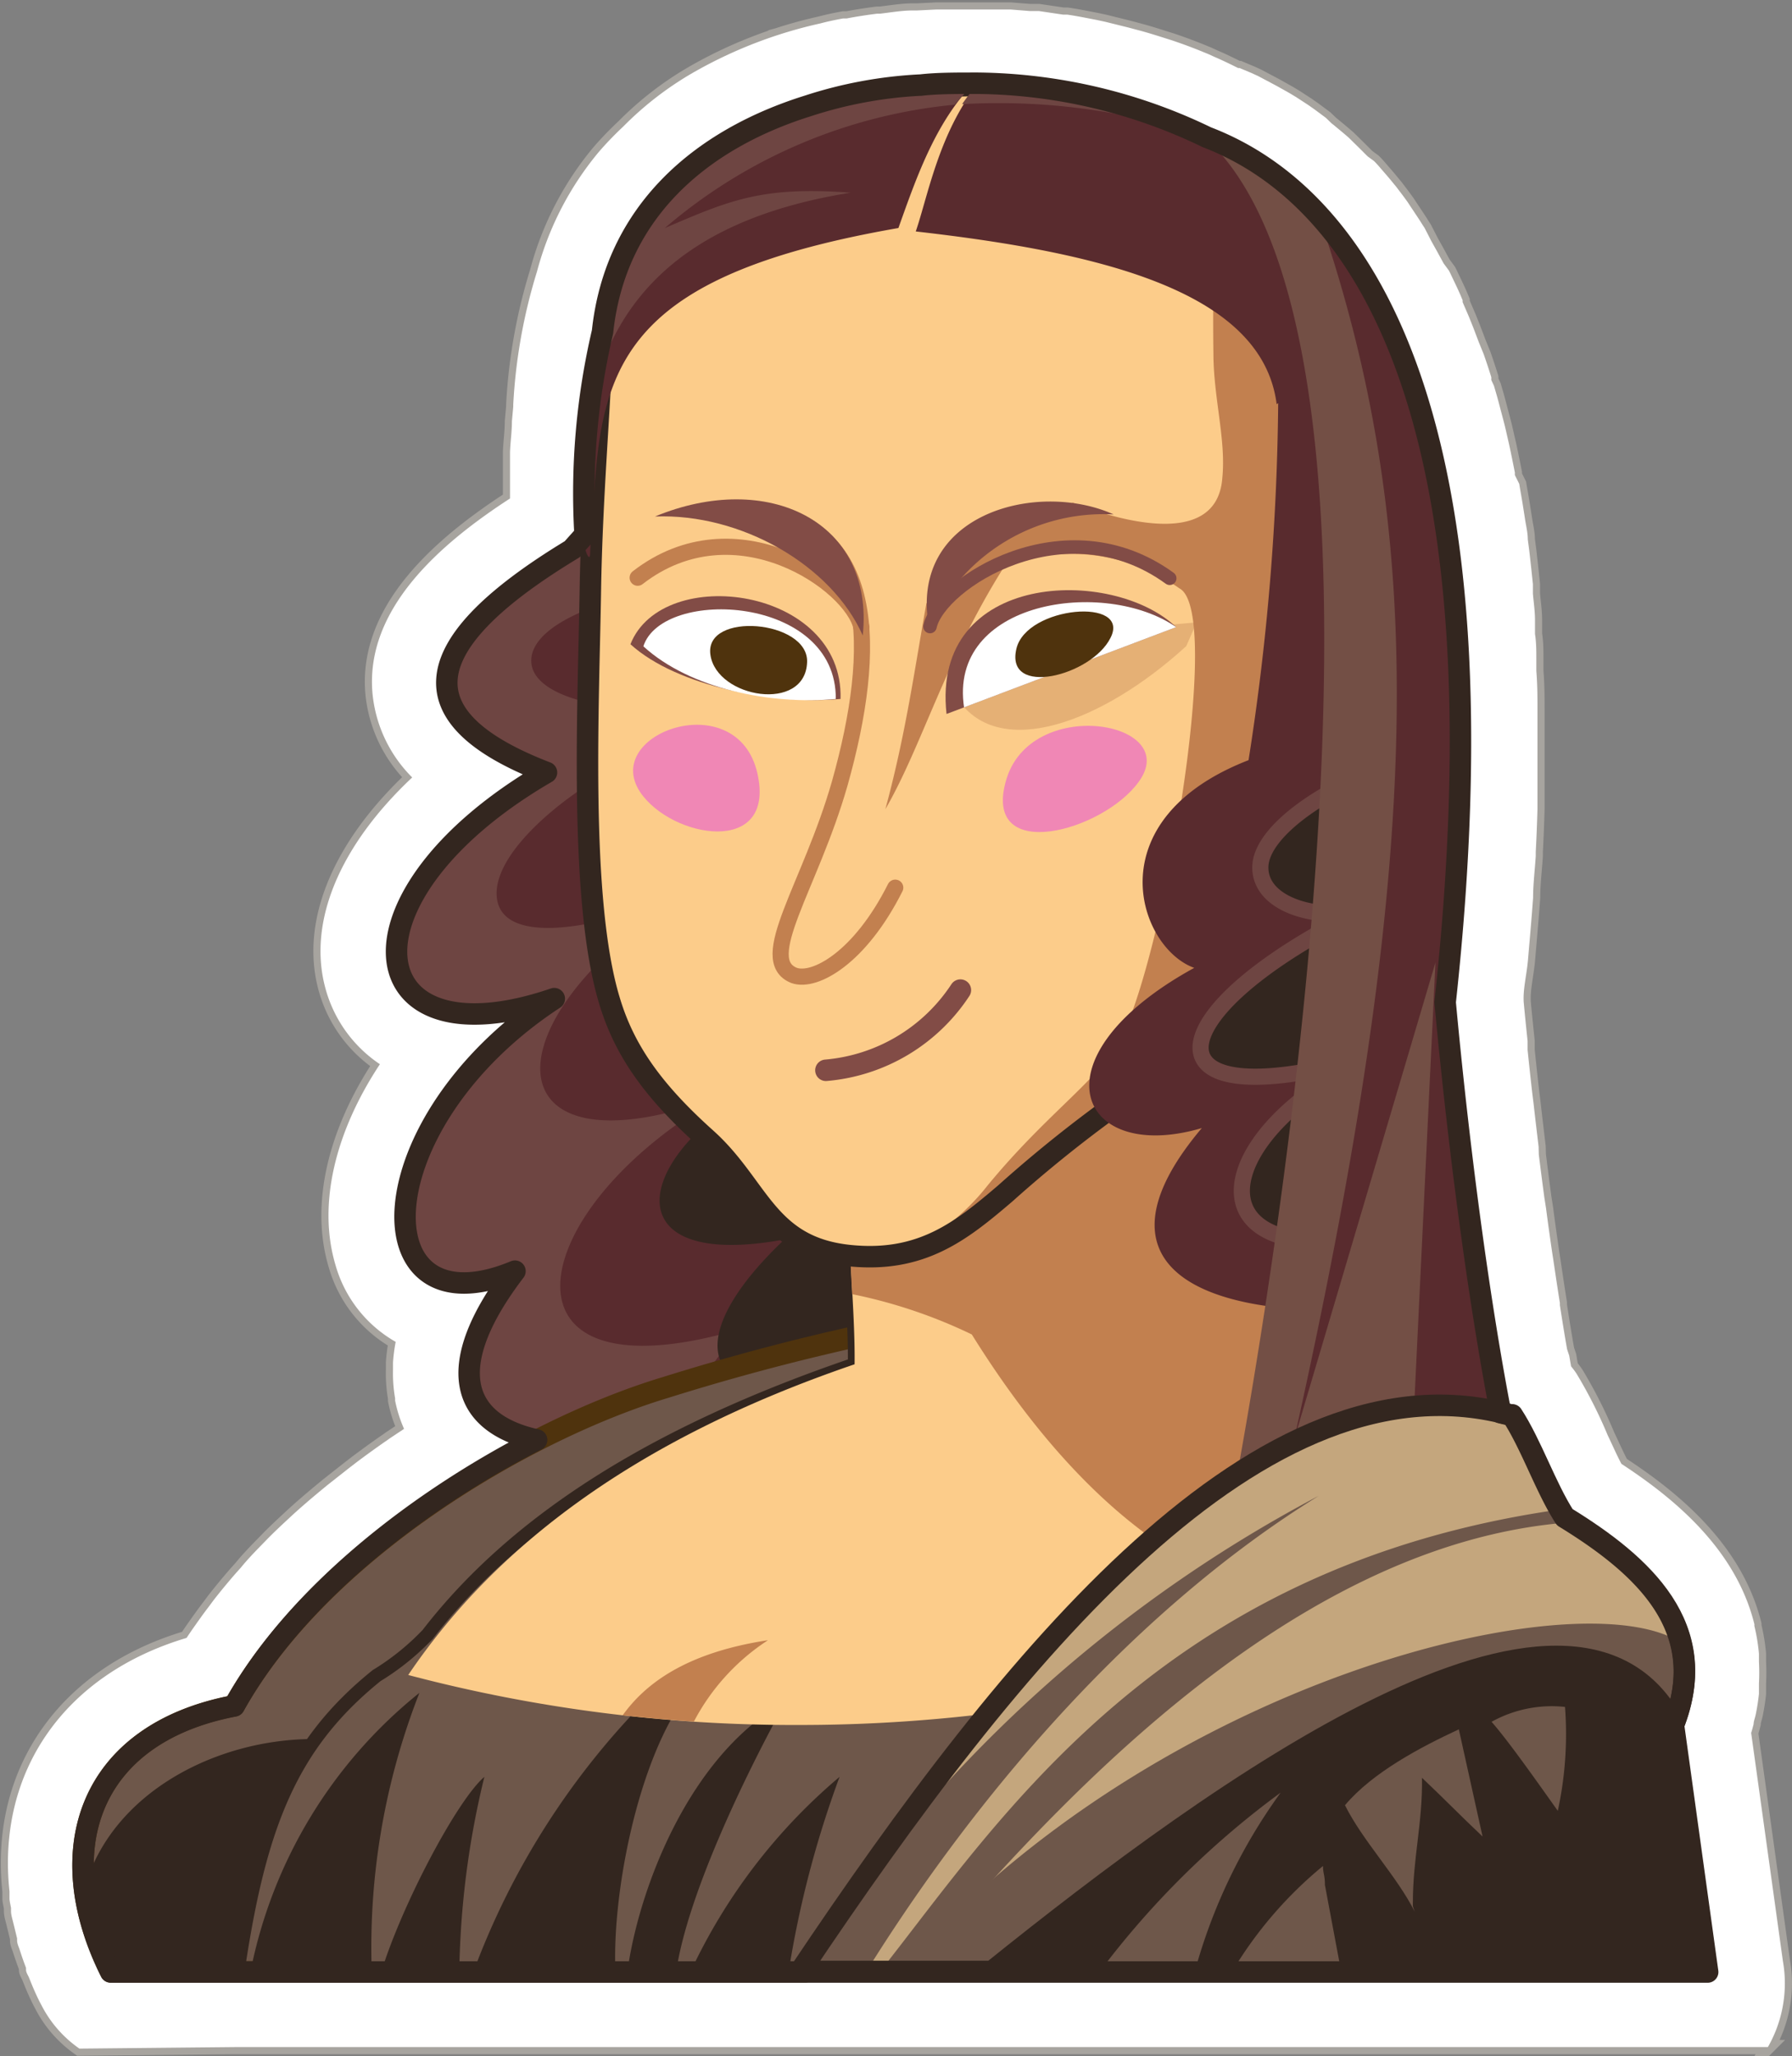 <svg xmlns="http://www.w3.org/2000/svg" viewBox="0 0 94.34 108.2"><rect x="0" y="0" width="94.34" height="108.2" fill="#808080" stroke="none"/><defs><style>.cls-1,.cls-19,.cls-2{fill:#fff;}.cls-1{stroke:#a7a49f;stroke-miterlimit:10;stroke-width:0.75px;}.cls-3{fill:#6e4542;}.cls-10,.cls-11,.cls-12,.cls-17,.cls-18,.cls-19,.cls-20,.cls-21,.cls-22,.cls-23,.cls-3,.cls-4,.cls-5,.cls-6,.cls-7,.cls-8{fill-rule:evenodd;}.cls-4{fill:#592b2e;}.cls-20,.cls-5,.cls-7{fill:#33261f;}.cls-6,.cls-8{fill:#6e574a;}.cls-6{stroke:#4f330d;}.cls-13,.cls-14,.cls-15,.cls-16,.cls-20,.cls-22,.cls-6,.cls-7,.cls-9{stroke-linecap:round;stroke-linejoin:round;}.cls-13,.cls-14,.cls-6{stroke-width:1.13px;}.cls-13,.cls-22,.cls-7,.cls-9{stroke:#33261f;}.cls-16,.cls-22,.cls-7,.cls-9{stroke-width:0.71px;}.cls-13,.cls-14,.cls-15,.cls-16,.cls-9{fill:none;}.cls-10{fill:#fccc8a;}.cls-11{fill:#c2804f;}.cls-12{fill:#e5b075;}.cls-14,.cls-16{stroke:#824c46;}.cls-15{stroke:#c2804f;}.cls-15,.cls-20{stroke-width:0.85px;}.cls-17{fill:#f087b5;}.cls-18{fill:#824c46;}.cls-20{stroke:#6e4542;}.cls-21{fill:#734f45;}.cls-22{fill:#c4a67d;}.cls-23{fill:#4f330d;}</style></defs><title>Ресурс 22</title><g id="Слой_2" data-name="Слой 2"><g id="Слой_1-2" data-name="Слой 1"><path class="cls-1" d="M93.86,103.19l-1.67-12q.07-.23.13-.47c0-.15.07-.3.11-.5a11,11,0,0,0,.17-1.09c0-.18,0-.36,0-.55a10.7,10.7,0,0,0,0-1.13c0-.14,0-.29,0-.43a10.11,10.11,0,0,0-.24-1.46l0-.09c-1-4.06-4.39-6.73-7-8.44-.24-.45-.48-1-.72-1.5A24.48,24.48,0,0,0,83,72.29a4,4,0,0,0-.29-.39l-.1-.57L82.5,71c-.13-.73-.25-1.48-.38-2.32l0-.12c-.12-.74-.23-1.49-.34-2.23l-.07-.45c-.11-.76-.22-1.53-.32-2.31L81.3,63q-.15-1.12-.29-2.25L81,60.34c-.09-.76-.18-1.51-.27-2.31l-.06-.48c-.09-.77-.17-1.54-.25-2.3l0-.47c-.07-.67-.14-1.34-.2-2s.15-1.47.22-2.26l.06-.7q.08-.91.15-1.79l.06-.79c0-.71.09-1.42.14-2.2v-.21q.06-1.15.09-2.25l0-.76c0-.52,0-1,0-1.54V39.5c0-.57,0-1.14,0-1.7v-.34s0-.09,0-.11c0-.67,0-1.32-.06-2.05l0-.62c0-.44,0-.88-.07-1.32l0-.73c0-.47-.07-.93-.11-1.39l0-.4h0v-.1c-.06-.58-.12-1.14-.19-1.75l-.08-.61c0-.37-.1-.74-.15-1.1l-.11-.7c-.06-.38-.13-.75-.19-1.12L79.75,25l0-.14c-.1-.5-.2-1-.3-1.46l-.14-.61c-.07-.32-.15-.63-.25-1l-.15-.57c-.08-.31-.17-.61-.26-.92L78.51,20l0-.15c-.13-.42-.27-.84-.4-1.21L77.85,18l-.3-.79-.23-.57L77,15.9l0-.1-.1-.24-.07-.16c-.16-.36-.33-.7-.47-1l-.08-.16,0,0L76,13.86l-.35-.64-.29-.52L75,12l-.13-.2,0,0-.1-.16c-.22-.34-.44-.66-.66-1l-.24-.33-.38-.5-.1-.12-.09-.11-.19-.23-.44-.51-.13-.15,0,0h0l-.12-.13-.09-.09L72,8.23l-.14-.14-.3-.3L71,7.24,70.72,7l-.53-.44-.09-.07L69.8,6.2l-.62-.46-.33-.23-.63-.41-.35-.21-.66-.37-.32-.17L66.23,4l-.35-.16-.62-.26-.08,0,0,0c-.4-.2-.81-.4-1.23-.58l-.35-.16-.15-.06c-.55-.23-1.11-.44-1.73-.65L61.31,2c-.44-.14-.89-.28-1.3-.39l-.6-.16L58.2,1.15l-.46-.1c-.53-.1-1-.2-1.55-.28h0l-.22,0L54.69.58l-.2,0-.29,0-1-.08-.39,0-1.24,0h-.25l-1.43,0-.4,0h-.19l-1,.05h-.22c-.59,0-1.15.1-1.75.17l-.16,0c-.55.07-1.07.15-1.59.25l-.19,0c-.44.08-.86.17-1.19.26a23.83,23.83,0,0,0-6.76,2.62,17.33,17.33,0,0,0-3.63,2.81A17.22,17.22,0,0,0,31.52,8l0,0a16.39,16.39,0,0,0-3.25,6.29,28.74,28.74,0,0,0-1.25,7s0,.07,0,.11l-.07.77c0,.54-.08,1.08-.1,1.62V24q0,.74,0,1.48V26c0,.08,0,.15,0,.23-3.62,2.35-7.64,5.78-7.24,10.26a7.21,7.21,0,0,0,2.09,4.42C17.9,44.48,16.18,48.5,17.13,52A7,7,0,0,0,20,56c-2.35,3.55-3.29,7.37-2.34,10.56a6.77,6.77,0,0,0,3.17,4.05,9.08,9.08,0,0,0-.14,1.08c0,.14,0,.27,0,.4a7.56,7.56,0,0,0,.11,1.49l0,.12a7.07,7.07,0,0,0,.42,1.37l.05.12-.77.51-.08.06-.19.13c-.5.35-1,.71-1.49,1.08l-.39.3-1.13.89-.4.33c-.48.4-.95.8-1.42,1.23l-.14.13c-.41.38-.82.76-1.2,1.15l-.38.39c-.35.36-.7.73-1,1.1l-.26.29c-.41.47-.8.94-1.18,1.43l-.26.35c-.3.39-.58.79-.91,1.26l-.25.37,0,0c-6.39,1.9-10,7-9.32,13.34,0,.12,0,.25,0,.37s.05.33.08.5l0,.16c0,.19.06.38.11.58s.13.53.21.86l0,.11c0,.17.09.34.14.5.1.31.21.63.33.94l0,.1c0,.14.1.28.16.42.19.48.41,1,.65,1.44a6.22,6.22,0,0,0,2,2.29l8.16-.08h.09l80.64,0A6.74,6.74,0,0,0,93.86,103.19Z"/><path class="cls-2" d="M93.86,103.19l-1.67-12q.07-.23.13-.47c0-.15.07-.3.11-.5a11,11,0,0,0,.17-1.09c0-.18,0-.36,0-.55a10.7,10.7,0,0,0,0-1.13c0-.14,0-.29,0-.43a10.11,10.11,0,0,0-.24-1.46l0-.09c-1-4.06-4.39-6.73-7-8.44-.24-.45-.48-1-.72-1.5A24.48,24.48,0,0,0,83,72.29a4,4,0,0,0-.29-.39l-.1-.57L82.5,71c-.13-.73-.25-1.48-.38-2.32l0-.12c-.12-.74-.23-1.49-.34-2.23l-.07-.45c-.11-.76-.22-1.53-.32-2.31L81.3,63q-.15-1.12-.29-2.25L81,60.34c-.09-.76-.18-1.51-.27-2.31l-.06-.48c-.09-.77-.17-1.54-.25-2.3l0-.47c-.07-.67-.14-1.34-.2-2s.15-1.47.22-2.26l.06-.7q.08-.91.15-1.79l.06-.79c0-.71.09-1.42.14-2.2v-.21q.06-1.15.09-2.25l0-.76c0-.52,0-1,0-1.54V39.5c0-.57,0-1.14,0-1.7v-.34s0-.09,0-.11c0-.67,0-1.32-.06-2.05l0-.62c0-.44,0-.88-.07-1.32l0-.73c0-.47-.07-.93-.11-1.39l0-.4h0v-.1c-.06-.58-.12-1.14-.19-1.75l-.08-.61c0-.37-.1-.74-.15-1.1l-.11-.7c-.06-.38-.13-.75-.19-1.12L79.75,25l0-.14c-.1-.5-.2-1-.3-1.46l-.14-.61c-.07-.32-.15-.63-.25-1l-.15-.57c-.08-.31-.17-.61-.26-.92L78.51,20l0-.15c-.13-.42-.27-.84-.4-1.21L77.85,18l-.3-.79-.23-.57L77,15.9l0-.1-.1-.24-.07-.16c-.16-.36-.33-.7-.47-1l-.08-.16,0,0L76,13.86l-.35-.64-.29-.52L75,12l-.13-.2,0,0-.1-.16c-.22-.34-.44-.66-.66-1l-.24-.33-.38-.5-.1-.12-.09-.11-.19-.23-.44-.51-.13-.15,0,0h0l-.12-.13-.09-.09L72,8.23l-.14-.14-.3-.3L71,7.24,70.72,7l-.53-.44-.09-.07L69.8,6.2l-.62-.46-.33-.23-.63-.41-.35-.21-.66-.37-.32-.17L66.23,4l-.35-.16-.62-.26-.08,0,0,0c-.4-.2-.81-.4-1.23-.58l-.35-.16-.15-.06c-.55-.23-1.11-.44-1.73-.65L61.31,2c-.44-.14-.89-.28-1.3-.39l-.6-.16L58.2,1.15l-.46-.1c-.53-.1-1-.2-1.55-.28h0l-.22,0L54.69.58l-.2,0-.29,0-1-.08-.39,0-1.24,0h-.25l-1.43,0-.4,0h-.19l-1,.05h-.22c-.59,0-1.15.1-1.75.17l-.16,0c-.55.07-1.07.15-1.59.25l-.19,0c-.44.08-.86.17-1.19.26a23.83,23.83,0,0,0-6.76,2.62,17.33,17.33,0,0,0-3.63,2.81A17.22,17.22,0,0,0,31.52,8l0,0a16.39,16.39,0,0,0-3.25,6.29,28.74,28.74,0,0,0-1.25,7s0,.07,0,.11l-.07.77c0,.54-.08,1.08-.1,1.62V24q0,.74,0,1.48V26c0,.08,0,.15,0,.23-3.62,2.35-7.64,5.78-7.24,10.26a7.21,7.21,0,0,0,2.09,4.42C17.9,44.48,16.18,48.5,17.13,52A7,7,0,0,0,20,56c-2.35,3.55-3.29,7.37-2.34,10.56a6.77,6.77,0,0,0,3.17,4.05,9.08,9.08,0,0,0-.14,1.08c0,.14,0,.27,0,.4a7.56,7.56,0,0,0,.11,1.49l0,.12a7.07,7.07,0,0,0,.42,1.37l.05.12-.77.51-.08.06-.19.13c-.5.35-1,.71-1.49,1.08l-.39.3-1.13.89-.4.33c-.48.4-.95.8-1.42,1.23l-.14.13c-.41.38-.82.76-1.2,1.15l-.38.39c-.35.36-.7.73-1,1.1l-.26.29c-.41.47-.8.94-1.18,1.43l-.26.35c-.3.39-.58.79-.91,1.26l-.25.37,0,0c-6.39,1.9-10,7-9.32,13.34,0,.12,0,.25,0,.37s.05.33.08.5l0,.16c0,.19.06.38.11.58s.13.53.21.86l0,.11c0,.17.09.34.14.5.1.31.21.63.33.94l0,.1c0,.14.1.28.16.42.19.48.41,1,.65,1.44a6.22,6.22,0,0,0,2,2.29l8.16-.08h.09l80.64,0A6.74,6.74,0,0,0,93.86,103.19Z"/><path class="cls-3" d="M30.16,28.88c-9,5.43-8.23,9.14-1.39,11.77-11.16,6.48-10,15.46.41,11.9-10,6.55-10.19,17.72-2.07,14.34-5.09,6.67-1.67,9.84,6.07,9,4.73-.51,10.84-2.46,18-5.8,8.86-4.81-.47-6-1.83-9.12L31.67,27.19l-1.51,1.69Z"/><path class="cls-4" d="M40.31,34.09a29,29,0,0,0-4.08,2.54l-2.45-5.4c-3.49.75-6,2.12-5.8,3.71s3.4,2.54,7.46,2.34a6.51,6.51,0,0,0-2,2.67c-2.92,1.21-7.61,4.75-7.28,7.32s5.47,1.47,8.7.19c.6-.24,1.11-.45,1.55-.64C25.27,53.77,25.82,62.24,38,57.66c-10.62,6-12.39,16.23,1,12.27-5.46,6.38-6.07,11.65,1.71,11.25,4.75-.24,11-1.84,18.34-4.77,9.12-4.3-.13-6-1.31-9.21L41.91,32.49l-1.6,1.6Z"/><path class="cls-5" d="M44.94,39.9a20.71,20.71,0,0,0-3.08,1.5l-1.34-4c-2.53.27-4.39,1.06-4.39,2.2s2.22,2.06,5.11,2.22a4.64,4.64,0,0,0-1.61,1.75c-2.16.64-5.75,2.8-5.71,4.64s3.77,1.45,6.15.79l1.15-.34c-8.42,4.08-8.65,10.13.31,7.79-8,3.47-10,10.58-.23,8.77-4.35,4.11-5.17,7.81.37,8.11,3.39.18,7.91-.48,13.36-2,6.79-2.37.36-4.26-.24-6.63l-8.6-25.79-1.25,1Z"/><path class="cls-6" d="M35.07,73c-7.44,2.23-18.21,8.65-22.74,16.76-7.68,1.46-9.7,7.62-6.5,14H42.39l9.82-36.63c-.71-.14-.3,2.18-1,2A121.53,121.53,0,0,0,35.07,73Z"/><path class="cls-5" d="M4.46,99.42a13.61,13.61,0,0,0,1.37,4.32H12.5c.34-4,1.75-9.89,4-12.23-5.08,0-10.65,2.8-12.07,7.91Z"/><polygon class="cls-7" points="48.03 85.13 87.58 86.92 89.9 103.74 48.03 103.74 48.03 85.13 48.03 85.13"/><path class="cls-8" d="M70.6,103.74H64.87a21.31,21.31,0,0,1,4.78-5.55c0,.42.1.45.1,1l.86,4.58Zm-7.7,0h-5a45.7,45.7,0,0,1,9.52-9.41,29.09,29.09,0,0,0-4.52,9.41Z"/><polygon class="cls-9" points="48.03 85.13 87.58 86.92 89.9 103.74 48.03 103.74 48.03 85.13 48.03 85.13"/><path class="cls-8" d="M44.72,64.1c0,2.42.3,5.28.27,7.69C34.3,75.43,27.07,80.11,22.52,86c-.79,1-1.63,1.56-2.34,2.42-3.47,4.19-4.89,7.82-6.15,15.31H45c7.9-9.16,16.7-18.22,24.6-27.38-.3-12.59-1.49-25.26-1.79-37.85C60,47.19,52.47,55.43,44.72,64.1Z"/><path class="cls-5" d="M13.19,103.74h6.38a36.7,36.7,0,0,1,2.51-14.66,25,25,0,0,0-8.89,14.66Zm6.9,0h4.09A45.78,45.78,0,0,1,25.5,93.5c-1.42,1.21-4.32,6.68-5.42,10.24Zm4.85,0h7.46c-.17-3.81,1-10.22,3.28-13.86.38-.61-1.85.25-1.67-.42a40.35,40.35,0,0,0-9.08,14.28Zm8.08,0h2.58c.59-4,3.57-10.23,5.77-14.21-5.14,2.82-7.77,10-8.34,14.21Zm3.35,0h5.15A53.36,53.36,0,0,1,44.2,93.5a30,30,0,0,0-7.84,10.24Z"/><path class="cls-9" d="M44.72,64.1c0,2.42.3,5.28.27,7.69C34.3,75.43,27.07,80.11,22.52,86a13.15,13.15,0,0,1-2.69,2.17c-4.53,3.65-6.18,7.92-7.31,15.57H45c7.9-9.16,16.7-18.22,24.6-27.38-.3-12.59-1.49-25.26-1.79-37.85C60,47.19,52.47,55.43,44.72,64.1Z"/><path class="cls-10" d="M44.72,64.1c0,2.42.3,5.28.27,7.69-11.73,4-19,9.7-23.5,16.35A79.48,79.48,0,0,0,42,90.77a81.56,81.56,0,0,0,16-1.56c3.92-4.27,7.82-8.55,11.53-12.85C69.3,64.27,68.19,52.1,67.84,40l-1-.37C59.39,47.91,52.14,55.8,44.72,64.1Z"/><path class="cls-11" d="M36.53,90.59a11.46,11.46,0,0,1,3.9-4.28c-4.35.66-6.47,2.31-7.65,3.95q1.85.2,3.74.33Z"/><path class="cls-11" d="M44.72,64.1c0,1.25.07,2.62.14,4a26.66,26.66,0,0,1,6.3,2.12C55,76.38,59.22,80.63,63.84,82.86q2.52-2.79,5-5.6l.77-1.53C69.27,63.85,68.19,51.89,67.84,40l-1-.37C59.39,47.91,52.14,55.8,44.72,64.1Z"/><path class="cls-10" d="M31.7,17.93c-.11,3.49-.54,8.17-.62,13.09-.09,5.95-.61,16.3,1,21.62.78,2.62,2.29,4.76,5.09,7.27s3.17,5.7,7.53,6.16c3.82.4,5.92-1.31,8.21-3.26a69.66,69.66,0,0,1,7.8-6.05,19.32,19.32,0,0,0,7.82-11c.83-11.48.12-16.6.94-28.08,2.41-15.81-36.26-19.61-37.76.24Z"/><path class="cls-12" d="M50.44,36.81C52.62,40,58,38.06,62.45,34L63,32.75l-8.78.76-3.81,3.3Z"/><path class="cls-11" d="M47.28,66c2.3-.41,3.9-1.73,5.61-3.19a69.66,69.66,0,0,1,7.8-6.05,19.32,19.32,0,0,0,7.82-11c.83-11.48.12-16.09.94-27.57a10.19,10.19,0,0,0-4.53-9.83c-.41,0-.84-.07-1.28-.08.34,2.84.19,6.89.24,10.3,0,2.34.67,4.55.47,6.56-.29,4-6.12,2-7.88,1.31-.06,0,0,.19-.09.19L51.63,28c-1,1.28-1.83,2.47-2.86,3.75-.64,3.58-1.09,6.88-2.16,10.83,1.94-3.35,3.14-7.84,6.28-12.8a9.9,9.9,0,0,1,9.2,1.18c2.4,1.25-1,20.26-3.25,24C57.58,57,55,58.73,52,62.37A12,12,0,0,1,47.28,66Z"/><path class="cls-13" d="M31.7,17.93c-.11,3.49-.54,8.17-.62,13.09-.09,5.95-.61,16.3,1,21.62.78,2.62,2.29,4.76,5.09,7.27s3.17,5.7,7.53,6.16c3.82.4,5.92-1.31,8.21-3.26a69.66,69.66,0,0,1,7.8-6.05,19.32,19.32,0,0,0,7.82-11c.83-11.48.12-16.6.94-28.08,1.84-12-19.3-17-30.55-9.93-3.53,2.2-6.85,5.43-7.21,10.17Z"/><path class="cls-14" d="M43.48,56.32a9.42,9.42,0,0,0,7.08-4.22"/><path class="cls-15" d="M33.57,30.4c5.16-4,11.32.35,11.78,2.62"/><path class="cls-16" d="M61.58,30.43c-5.51-4-12.13.27-12.62,2.54"/><path class="cls-17" d="M59.94,41.15c-1.88,2.6-8.17,4.32-7,0,1.22-4.61,9.37-3.21,7,0Z"/><path class="cls-17" d="M33.7,41.68c1.65,2.45,7.18,3.41,6.17-1-1.07-4.63-8.23-2.1-6.17,1Z"/><path class="cls-18" d="M49.83,37.57,61.92,33C58.56,29.8,49,30.05,49.83,37.57Z"/><path class="cls-19" d="M50.76,37.22,61.92,33c-3.75-2.6-12.06-1.42-11.16,4.27Z"/><path class="cls-18" d="M48.92,33.07a10,10,0,0,1,9.71-6c-4.07-1.83-10.87,0-9.71,6Z"/><path class="cls-18" d="M44.25,36.78c-3.36.32-8.59-.63-11.06-2.88,1.69-4.28,11.23-3,11.06,2.88Z"/><path class="cls-19" d="M44,36.78c-3.36.32-7.66-.51-10.13-2.77,1-3.12,10.18-2.69,10.13,2.77Z"/><path class="cls-15" d="M47.13,46.71c-1.86,3.7-4.24,5-5.32,4.62-2.06-.81.84-4.66,2.4-10.11,2-7.11,2-13.73-4.57-14.26"/><path class="cls-4" d="M47.29,12c-13.9,2.42-15.57,6.84-16,13.84-.06,1-.18,2.18-.22,3.22,0,.6-.25-.06-.24-.12-.46-9,.94-17.54,8.3-21.82,3.06-1.78,6.08-2.72,12.17-2.78-2.07,2.09-3.09,5.11-4,7.65Zm20,9.21A127.26,127.26,0,0,1,65.73,40c-8.11,3.15-5.8,9.88-2.86,10.93-8.63,4.74-6.1,10.35.4,8.43-5.44,6.43-1.45,9.61,7.12,9.6,2-21.63,6.49-45.12-1.23-56.86-4.1-6.23-13.08-7.64-17.66-7.7-2.06,2.55-2.66,5.95-3.29,7.78,10,1.13,18.25,3.23,19,9.09Z"/><path class="cls-20" d="M73.5,34.63a1.52,1.52,0,0,0-.75,1.19c0,.44.25.32.72,0q0-.59,0-1.18Zm-.21,5a8.11,8.11,0,0,0-.61.91c-2.39.71-6.38,3.09-6.33,5.15s3.28,2.68,4.85,2.24a8.25,8.25,0,0,0,1.27-.38C60.81,53,59.68,59.07,71.8,55.68c.61-5.49,1.18-10.92,1.49-16.07ZM71.78,55.84c-7.48,3.67-9.15,10.07-1,9.46.33-3.14.69-6.31,1-9.46ZM70.52,67.55a13,13,0,0,0-1,1.39h.82q.07-.7.13-1.39Z"/><path class="cls-3" d="M31,21.54c.36-5.82,2.3-11.26,7.41-14.23,3.06-1.78,6.83-2.88,12.91-2.94-.39.39-.74.77-1.07,1.14A27.4,27.4,0,0,0,35,12c3.33-1.42,5.07-2.22,9.78-1.86C35.12,11.68,32.07,16.56,31,21.54ZM50.66,5.48a34.06,34.06,0,0,1,13,1.8,28.26,28.26,0,0,0-12.18-2.9c-.3.38-.58.74-.83,1.1Z"/><path class="cls-21" d="M63.32,7.13c11.88,10.43,4.06,58.69,1.44,72.46,4.83-.78,10.2-.92,15-1.7a213,213,0,0,1-3.67-25.14c3.34-30.61-4.21-42.51-12.81-45.62Z"/><path class="cls-4" d="M79.41,76.15a227.74,227.74,0,0,1-3.29-23.4c2.5-23-1.13-35.42-6.73-41.51C75.17,28,75.05,44.77,68.11,75.82l7.46-25.17-1.2,25,5,.46Z"/><path class="cls-22" d="M79.61,74.48c-13.17-3.71-26.37,12.67-37.49,29.26H52.23c11.92-9.59,30.59-23.1,35.88-13,2-5.12-1.59-8.38-5.73-10.92-1-1.55-1.76-3.82-2.77-5.37Z"/><path class="cls-8" d="M47.38,103.74h4.85c11.92-9.59,30.59-23.1,35.88-13a7,7,0,0,0,.38-4.3C83.21,83,60.84,88.33,47.38,103.74Z"/><path class="cls-8" d="M42.24,103.74h3.37C51.67,94,60,84.53,69.43,78.71a72.33,72.33,0,0,0-27.19,25Zm4.08,0H48c6.44-7.42,19.4-22.59,34.79-23.64l-.4-.25-.26-.42c-21.08,3-29.54,16.41-35.8,24.31Z"/><path class="cls-23" d="M58.46,33.57c-1,2-5.57,3.15-4.95.56.54-2.25,6.06-2.71,4.95-.56Z"/><path class="cls-23" d="M37.4,34.46c.33,2.28,5,3.06,5.09.38.08-2.21-5.43-2.69-5.09-.38Z"/><path class="cls-18" d="M45.42,33.44C43.78,29.74,39,27,34.48,27.18c5.91-2.45,11.57.23,10.94,6.26Z"/><path class="cls-8" d="M70.81,95c.93,1.87,2.74,3.74,3.67,5.6-.12-.35-.1-.21-.1-.48,0-2.35.52-4.22.48-6.57,1.26,1.19,1.93,1.9,3.19,3.09L76.8,91c-2,.93-4.54,2.26-6,4Z"/><path class="cls-8" d="M78.52,90.6c.82.93,2.15,2.8,3.49,4.69a19,19,0,0,0,.38-5.47,6.53,6.53,0,0,0-3.86.78Z"/><path class="cls-13" d="M79.61,74.48c-13.17-3.71-26.37,12.67-37.49,29.26H52.23c11.92-9.59,30.59-23.1,35.88-13,2-5.12-1.59-8.38-5.73-10.92-1-1.55-1.76-3.82-2.77-5.37Z"/><path class="cls-13" d="M30.16,28.88c-9,5.43-8.23,9.14-1.39,11.77-11.16,6.48-10,15.46.41,11.9-10,6.55-10.19,17.72-2.07,14.34-3.82,5-2.85,8,1.14,8.88-6.16,3.15-12.66,8.12-15.92,14-7.68,1.46-9.7,7.62-6.5,14H89.9l-1.8-13h0c2-5.12-1.59-8.38-5.73-10.92-1-1.55-1.76-3.82-2.77-5.37L79,74.34c-1.22-6.33-2.26-14.46-2.92-21.6,3.3-30.3-4.06-42.27-12.55-45.52A28.34,28.34,0,0,0,51.49,4.38l0,0H51.3l0,0c-1,0-2,0-2.85.1h-.05a22.66,22.66,0,0,0-5.86,1.09c-5.67,1.77-10.15,5.6-10.82,11.89a37.22,37.22,0,0,0-.92,10.67l-.67.75Z"/></g></g></svg>